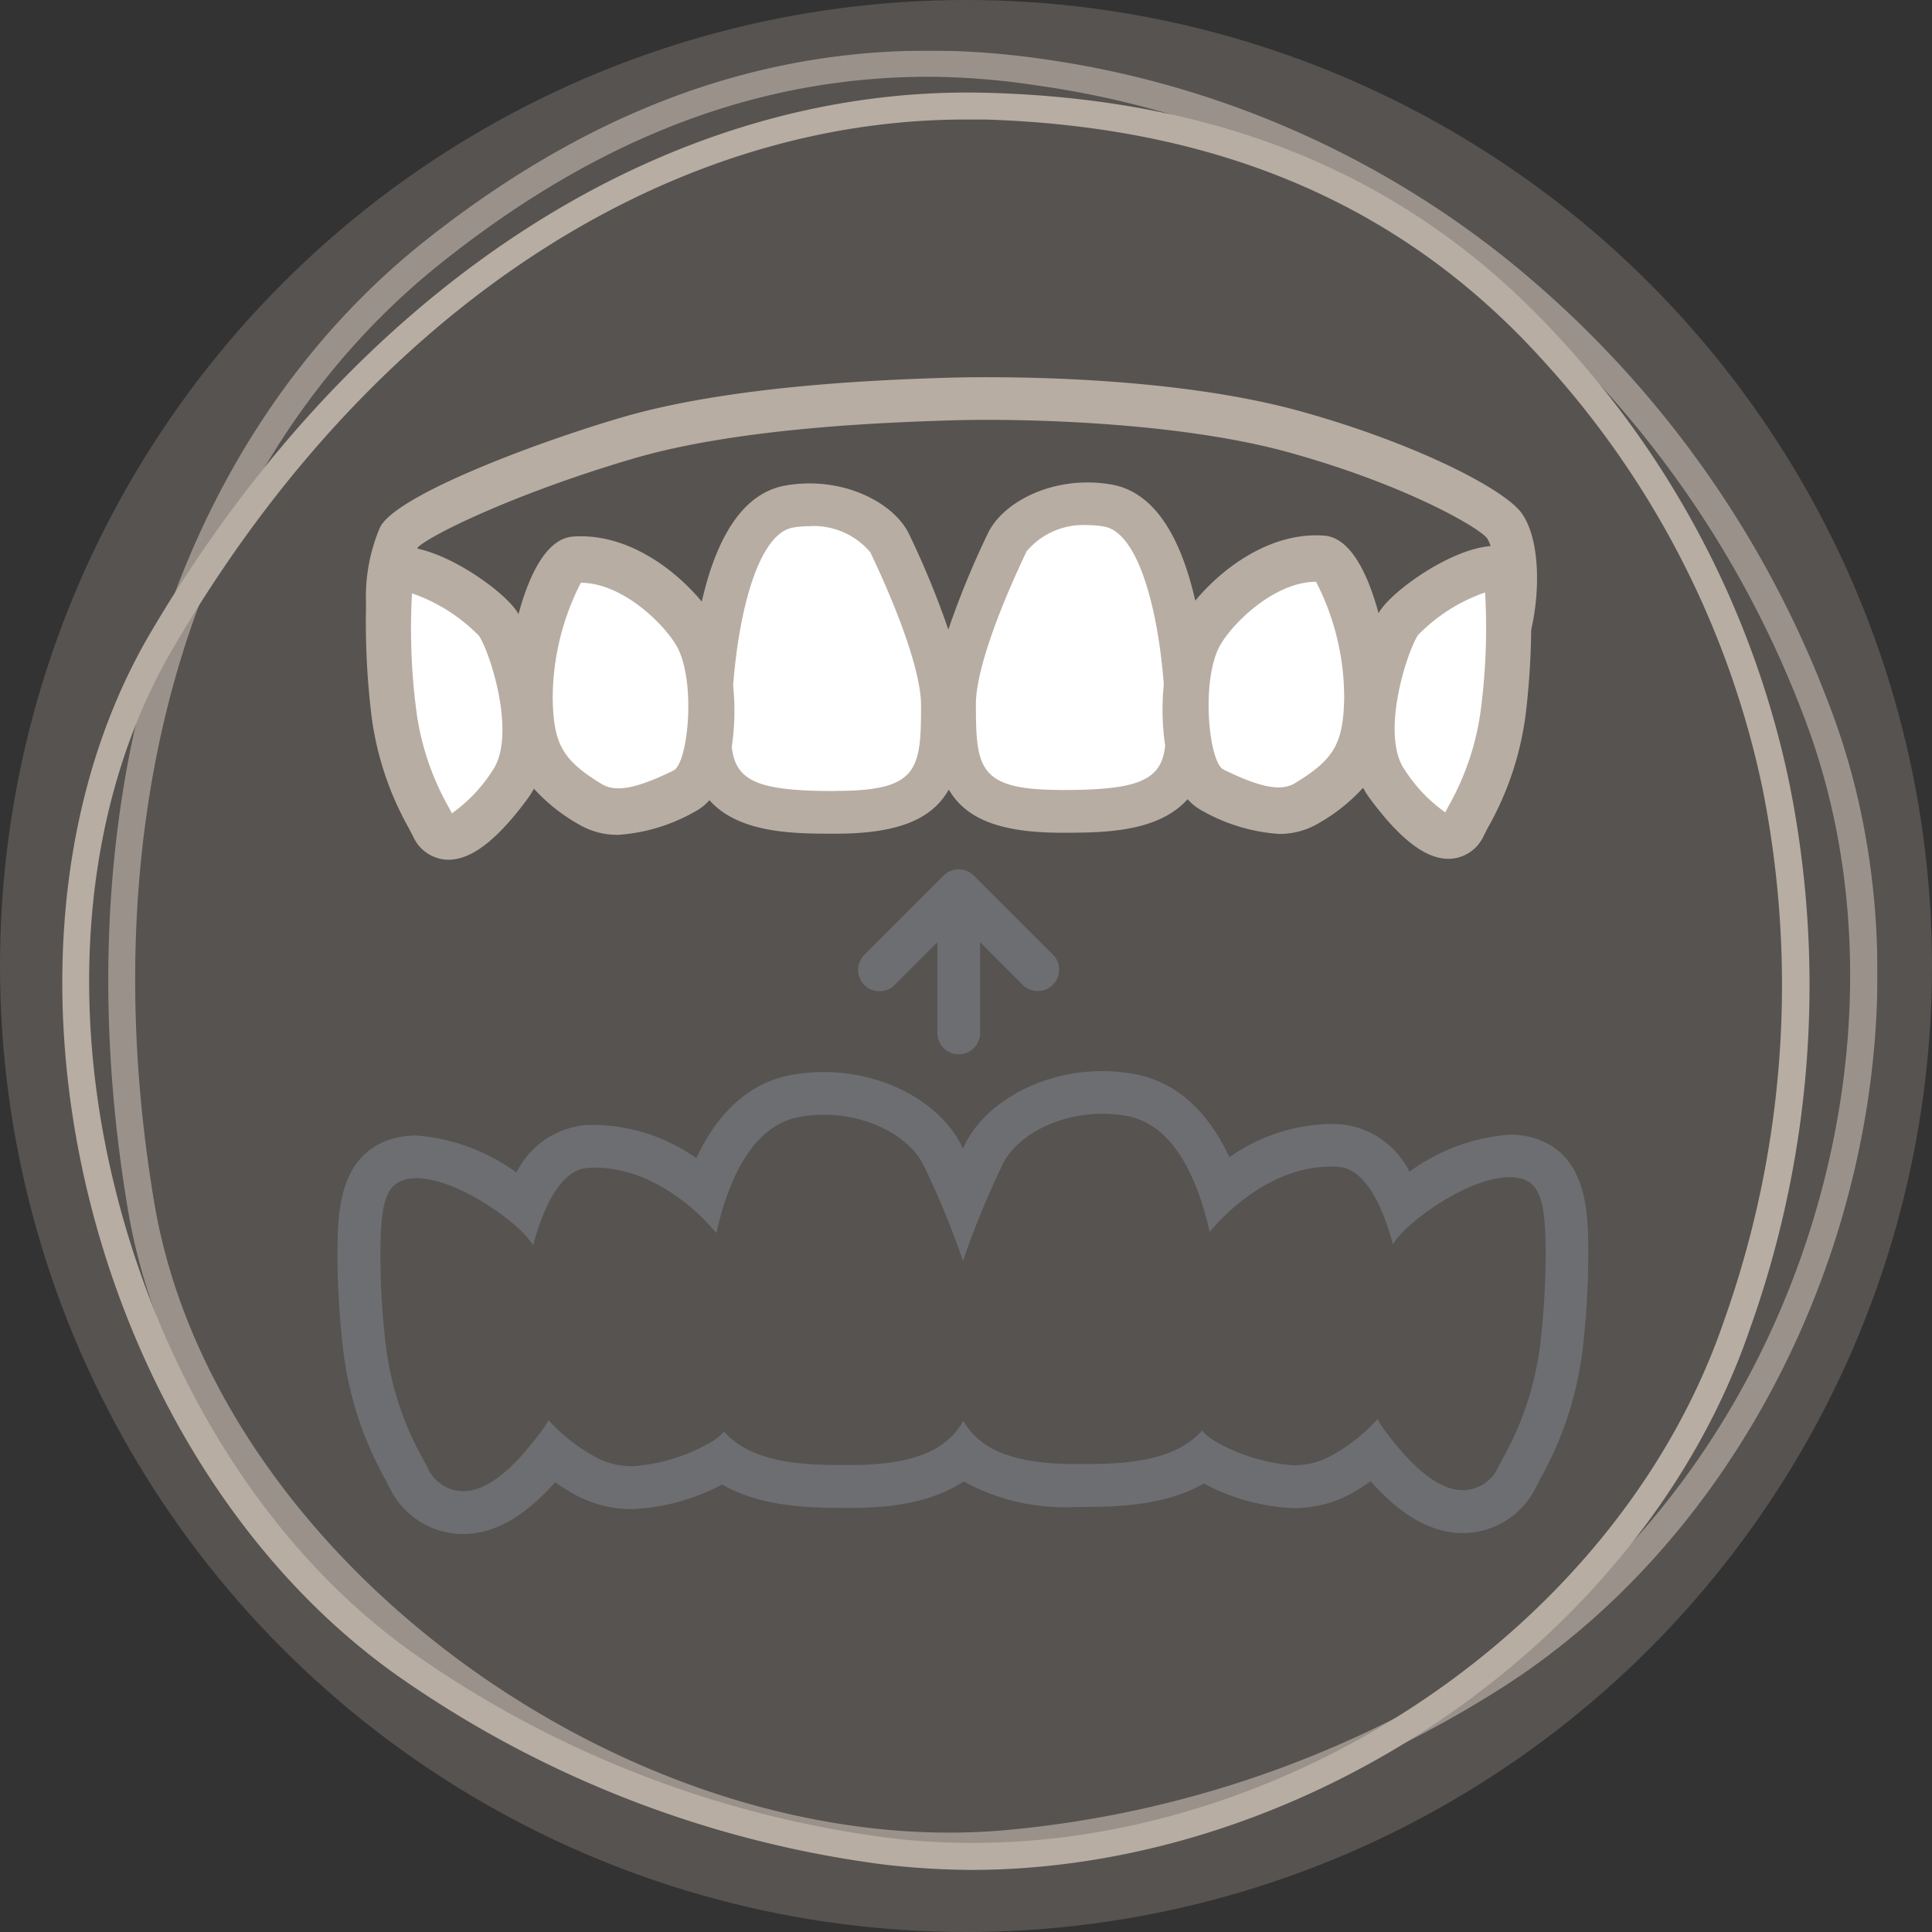 <?xml version="1.0"?>
<svg xmlns="http://www.w3.org/2000/svg" xmlns:xlink="http://www.w3.org/1999/xlink" width="120" height="120" viewBox="0 0 120 120">
  <rect x="0" y="0" width="120" height="120" fill="#333333" stroke="none"/>
  <defs>
    <clipPath id="clip-path">
      <rect id="Rechteck_146" data-name="Rechteck 146" width="112.743" height="113.001" fill="none"/>
    </clipPath>
    <clipPath id="clip-path-3">
      <rect id="Rechteck_144" data-name="Rechteck 144" width="109.885" height="112.337" fill="none"/>
    </clipPath>
  </defs>
  <g id="aligner" transform="translate(-834.539 -4841.661)">
    <circle id="Ellipse_28" data-name="Ellipse 28" cx="60" cy="60" r="60" transform="translate(834.539 4841.661)" fill="#c2b6ab" opacity="0.25"/>
    <g id="Alignertherapie" transform="translate(838.409 4844.804)" style="mix-blend-mode: multiply;isolation: isolate">
      <g id="Gruppe_331" data-name="Gruppe 331" clip-path="url(#clip-path)">
        <g id="Gruppe_330" data-name="Gruppe 330">
          <g id="Gruppe_329" data-name="Gruppe 329" clip-path="url(#clip-path)">
            <path id="Pfad_518" data-name="Pfad 518" d="M56.426,114.32a48.7,48.7,0,0,1-5.376-.332,67.709,67.709,0,0,1-30.068-11.616C1.468,88.7-6.1,57.238,5.45,37.525,18.128,15.954,37.509,3.409,57.421,3.94c15.133.4,26.882,5.509,35.909,15.6a57.984,57.984,0,0,1,13.939,27.28,63.384,63.384,0,0,1-2.456,33.917C98.175,100.116,77.2,114.32,56.426,114.32M56.094,5.6c-18.85,0-37.17,12.147-49.183,32.789C1.534,47.481.207,59.827,3.326,72.173c3.053,12.146,9.823,22.634,18.651,28.806a66.061,66.061,0,0,0,29.337,11.35c21.638,2.655,44.935-11.748,51.9-32.125a62.177,62.177,0,0,0,2.389-33.054,56.492,56.492,0,0,0-13.54-26.483c-8.7-9.691-20.111-14.6-34.714-15.067Z" transform="translate(0 -1.319)" fill="#b7ada3"/>
            <g id="Gruppe_328" data-name="Gruppe 328" transform="translate(2.858)" opacity="0.7" style="mix-blend-mode: normal;isolation: isolate">
              <g id="Gruppe_327" data-name="Gruppe 327">
                <g id="Gruppe_326" data-name="Gruppe 326" clip-path="url(#clip-path-3)">
                  <path id="Pfad_519" data-name="Pfad 519" d="M56.479,112.337c-10.288,0-21.439-3.85-31-10.753C14.6,93.686,7.3,82.867,5.5,71.849,1.322,46.759,8.225,24.325,24.022,11.78,36.1,2.222,48.581-1.428,62.188.5A59.364,59.364,0,0,1,90.861,12.709a64.853,64.853,0,0,1,20.311,27.877c8.164,21.107-.8,48.453-20.045,60.932a68.38,68.38,0,0,1-31.063,10.62,32.433,32.433,0,0,1-3.584.2M55.285,1.625c-10.62,0-20.51,3.783-30.2,11.483C9.752,25.254,3.048,47.091,7.163,71.583c1.792,10.62,8.828,21.041,19.315,28.674,10.354,7.5,22.5,11.217,33.386,10.288a66.765,66.765,0,0,0,30.267-10.354c18.651-12.08,27.346-38.5,19.448-58.94A64.13,64.13,0,0,0,89.8,14.037,58.025,58.025,0,0,0,61.922,2.156a45.458,45.458,0,0,0-6.637-.531" transform="translate(-4.306 0)" fill="#b7ada3"/>
                </g>
              </g>
            </g>
            <path id="Pfad_520" data-name="Pfad 520" d="M57.819,52.907c-6.473,0-12.452-.213-17.235-.622-9.878-.845-11.912-2.219-12.6-3.451a10.983,10.983,0,0,1-.163-8.92c.889-1.936,9.289-5.163,14.971-6.837,6.927-2.04,16.483-2.357,20.08-2.476,1.4-.046,13.385-.365,22.213,2.1,7.107,1.984,12.631,4.831,13.674,6.331,1.5,2.151.948,6.943.092,8.618-.62,1.215-2.584,2.618-12.451,3.8-6.2.745-14.341,1.243-22.926,1.4-1.914.035-3.805.053-5.655.053M30.187,41.128a8.3,8.3,0,0,0,.117,6.412c.842,1.035,8.588,2.64,26.408,2.709,20.888.08,38.252-1.967,39.8-3.853.559-1.1.822-4.762.065-5.85-.563-.684-5.041-3.289-12.208-5.289-6.859-1.915-16.643-2.162-21.345-2.005-3.57.119-12.881.427-19.484,2.372-7.256,2.137-12.521,4.706-13.355,5.5" transform="translate(-8.098 -10.277)" fill="#b7ada3"/>
            <path id="Pfad_521" data-name="Pfad 521" d="M128.925,48.505c-1.435-.485-5.586,2.066-6.381,3.367s-2.817,7.091-.722,9.952,3.973,4.163,4.768,2.6a18.91,18.91,0,0,0,2.483-7.31c.438-3.742.43-8.415-.148-8.61" transform="translate(-40.653 -16.29)" fill="#fff"/>
            <path id="Pfad_522" data-name="Pfad 522" d="M111.956,47.55c-3.533-.265-6.927,3.159-7.772,4.98s-1.4,8.231.988,9.4,4.284,1.731,5.846.781c2.875-1.75,3.685-3.214,3.739-6.531.052-3.254-1.489-8.533-2.8-8.632" transform="translate(-34.789 -15.984)" fill="#fff"/>
            <path id="Pfad_523" data-name="Pfad 523" d="M91.348,42.522c-2.954-.516-5.595.911-6.244,2.277s-3.343,7.052-3.278,10.174c0,4.488.61,6.543,6.665,6.543,4.423,0,7.79-.32,7.79-4.786s-.835-13.492-4.932-14.207" transform="translate(-27.514 -14.262)" fill="#fff"/>
            <path id="Pfad_524" data-name="Pfad 524" d="M29.3,48.6c1.435-.485,5.586,2.066,6.381,3.367s2.818,7.091.723,9.952-3.973,4.163-4.768,2.6a18.91,18.91,0,0,1-2.483-7.31c-.438-3.742-.43-8.415.148-8.61" transform="translate(-9.699 -16.321)" fill="#fff"/>
            <path id="Pfad_525" data-name="Pfad 525" d="M44.843,47.641c3.533-.265,6.927,3.159,7.772,4.98s1.4,8.231-.988,9.4-4.284,1.731-5.846.781c-2.875-1.75-3.685-3.214-3.739-6.531-.052-3.254,1.489-8.533,2.8-8.632" transform="translate(-14.137 -16.015)" fill="#fff"/>
            <path id="Pfad_526" data-name="Pfad 526" d="M63.851,42.613c2.954-.516,5.594.911,6.244,2.277s3.342,7.052,3.277,10.174c0,4.488-.61,6.543-6.664,6.543-4.423,0-7.79-.32-7.79-4.786s.834-13.492,4.932-14.207" transform="translate(-19.812 -14.293)" fill="#fff"/>
            <path id="Pfad_527" data-name="Pfad 527" d="M99.115,48.762c-.031-2.537-.256-3.9-1.407-4.284-2.38-.8-7.1,2.457-8.022,3.963-.016.026-.035.066-.052.095-.65-2.427-1.739-4.7-3.369-4.821-3.328-.253-6.331,2.007-8.016,4.038-.786-3.471-2.3-6.706-5.2-7.212-3.56-.622-6.75,1.081-7.671,3.014a53.461,53.461,0,0,0-2.466,5.994,53.576,53.576,0,0,0-2.443-5.935c-.92-1.932-4.115-3.635-7.671-3.013-2.9.506-4.411,3.74-5.2,7.211-1.684-2.032-4.683-4.291-8.017-4.038-1.629.123-2.719,2.394-3.369,4.821-.017-.03-.037-.069-.052-.1-.92-1.505-5.637-4.765-8.021-3.963h0c-1.151.389-1.377,1.748-1.406,4.284a48.371,48.371,0,0,0,.317,5.814,19.193,19.193,0,0,0,2.364,7.278l.262.505a2.427,2.427,0,0,0,2,1.424c.064.005.129.007.194.007,1.437,0,3.058-1.26,4.948-3.842a5.221,5.221,0,0,0,.352-.571,11.125,11.125,0,0,0,2.709,2.172A4.735,4.735,0,0,0,42.4,62.3a11.165,11.165,0,0,0,4.713-1.411,3.255,3.255,0,0,0,.96-.743c1.846,2.076,5.277,2.082,7.809,2.082,3.978,0,6.033-.927,7.058-2.742,1.037,1.778,3.092,2.682,7.022,2.682,2.533,0,5.963-.007,7.809-2.083a3.268,3.268,0,0,0,.96.745,11.18,11.18,0,0,0,4.714,1.411,4.744,4.744,0,0,0,2.518-.693,11.143,11.143,0,0,0,2.709-2.172,5.2,5.2,0,0,0,.352.57c1.89,2.583,3.511,3.842,4.948,3.842.065,0,.129,0,.194-.008a2.426,2.426,0,0,0,2-1.424l.262-.506A19.206,19.206,0,0,0,98.8,54.576a48.357,48.357,0,0,0,.317-5.814M34.566,58.356a9.451,9.451,0,0,1-2.49,2.605l-.177-.342a16.522,16.522,0,0,1-2.066-6.308A39.189,39.189,0,0,1,29.6,47.3a10.69,10.69,0,0,1,4.177,2.657c.785,1.286,2.314,6.31.787,8.4M45.844,58.3c-2.3,1.129-3.588,1.373-4.459.844-2.431-1.479-3-2.474-3.046-5.321a15.75,15.75,0,0,1,1.747-7.18h0c2.732,0,5.471,2.867,6.071,4.16,1.075,2.311.558,7.068-.315,7.5m10.042,1.275c-4.715,0-6.19-.566-6.423-2.748a15.452,15.452,0,0,0,.084-3.815c.38-4.908,1.652-9.436,3.71-9.8h0a5.859,5.859,0,0,1,1.014-.088,4.6,4.6,0,0,1,3.8,1.627c2.038,4.283,3.186,7.774,3.148,9.6,0,3.962-.244,5.216-5.337,5.216m14.081-.06c-5.094,0-5.337-1.254-5.337-5.244-.038-1.8,1.11-5.293,3.148-9.575a4.6,4.6,0,0,1,3.8-1.628,5.859,5.859,0,0,1,1.014.088c2.058.359,3.329,4.888,3.71,9.8a15.478,15.478,0,0,0,.084,3.815c-.233,2.183-1.708,2.749-6.423,2.749m14.5-.431c-.871.53-2.163.285-4.459-.844-.873-.429-1.391-5.186-.316-7.5.6-1.292,3.339-4.159,6.07-4.159h0a15.75,15.75,0,0,1,1.747,7.18c-.046,2.847-.615,3.841-3.045,5.321M96.019,54.25a16.529,16.529,0,0,1-2.064,6.307l-.18.344a9.481,9.481,0,0,1-2.489-2.6c-1.528-2.086,0-7.111.788-8.4a10.7,10.7,0,0,1,4.177-2.658,39.2,39.2,0,0,1-.232,7.008" transform="translate(-7.879 -13.588)" fill="#b7ada3"/>
            <path id="Pfad_528" data-name="Pfad 528" d="M70.211,98.141a8.672,8.672,0,0,1,1.5.13c2.9.506,4.411,3.74,5.2,7.212,1.6-1.926,4.38-4.058,7.5-4.057.171,0,.342.006.516.019,1.629.123,2.718,2.394,3.368,4.821.017-.029.037-.069.052-.095.821-1.345,4.671-4.088,7.184-4.088a2.611,2.611,0,0,1,.838.125c1.151.388,1.377,1.747,1.407,4.284a48.488,48.488,0,0,1-.317,5.814,19.228,19.228,0,0,1-2.364,7.278l-.262.505a2.427,2.427,0,0,1-2,1.424c-.064.005-.129.008-.194.008-1.437,0-3.058-1.259-4.948-3.842a5.309,5.309,0,0,1-.352-.57,11.132,11.132,0,0,1-2.707,2.172,4.75,4.75,0,0,1-2.52.692,11.162,11.162,0,0,1-4.713-1.411,3.255,3.255,0,0,1-.96-.743c-1.847,2.075-5.277,2.082-7.809,2.082-3.93,0-5.985-.9-7.022-2.682-1.025,1.815-3.081,2.742-7.058,2.742-2.532,0-5.963-.007-7.809-2.082a3.274,3.274,0,0,1-.96.744,11.18,11.18,0,0,1-4.714,1.411,4.741,4.741,0,0,1-2.519-.694,11.135,11.135,0,0,1-2.708-2.171,5.056,5.056,0,0,1-.352.571c-1.889,2.583-3.511,3.842-4.947,3.842-.065,0-.129,0-.194-.008a2.427,2.427,0,0,1-2-1.424l-.262-.5a19.216,19.216,0,0,1-2.364-7.279,48.223,48.223,0,0,1-.317-5.814c.031-2.537.256-3.9,1.406-4.284a2.645,2.645,0,0,1,.84-.125c2.514,0,6.361,2.745,7.182,4.089.016.026.036.066.052.095.65-2.428,1.739-4.7,3.369-4.821.165-.012.328-.018.491-.018,3.13,0,5.923,2.131,7.524,4.058.786-3.472,2.3-6.708,5.2-7.214a8.664,8.664,0,0,1,1.5-.13c2.926,0,5.387,1.487,6.176,3.143a53.469,53.469,0,0,1,2.444,5.935,53.648,53.648,0,0,1,2.464-5.995c.79-1.657,3.25-3.143,6.175-3.143m0-2.655c-3.74,0-7.265,1.914-8.572,4.656l-.072.151-.042-.09c-1.306-2.743-4.831-4.657-8.574-4.657A11.414,11.414,0,0,0,51,95.716c-2.942.514-4.8,2.683-5.976,5.18a11.3,11.3,0,0,0-6.289-2.064c-.227,0-.457.009-.682.025a5.34,5.34,0,0,0-4.205,2.936,12.136,12.136,0,0,0-6.207-2.3,5.287,5.287,0,0,0-1.687.264c-3.147,1.062-3.189,4.635-3.215,6.77a51.3,51.3,0,0,0,.335,6.155,21.843,21.843,0,0,0,2.648,8.2l.258.5a5.068,5.068,0,0,0,4.145,2.848q.2.017.408.017c2.316,0,4.247-1.549,5.72-3.213.285.2.587.389.907.584a7.392,7.392,0,0,0,3.9,1.081,13.087,13.087,0,0,0,5.565-1.528c2.528,1.455,5.675,1.455,7.918,1.455,2.149,0,4.919-.213,7.087-1.643a13.087,13.087,0,0,0,6.993,1.583c2.243,0,5.391,0,7.919-1.456a13.069,13.069,0,0,0,5.563,1.528,7.4,7.4,0,0,0,3.9-1.078q.482-.294.909-.585c1.473,1.663,3.4,3.212,5.719,3.212q.205,0,.408-.016a5.074,5.074,0,0,0,4.154-2.864l.254-.492a21.808,21.808,0,0,0,2.644-8.187,51.382,51.382,0,0,0,.335-6.156c-.026-2.135-.068-5.708-3.214-6.769a5.29,5.29,0,0,0-1.686-.264,12.127,12.127,0,0,0-6.209,2.3,5.336,5.336,0,0,0-4.2-2.935c-.234-.017-.475-.027-.714-.027a11.244,11.244,0,0,0-6.267,2.06c-1.175-2.494-3.034-4.661-5.974-5.175a11.411,11.411,0,0,0-1.953-.169" transform="translate(-5.645 -32.108)" fill="#6d6e71"/>
            <path id="Pfad_529" data-name="Pfad 529" d="M85.081,81.931,80.145,77a1.327,1.327,0,0,0-1.877,0l-4.935,4.935a1.327,1.327,0,0,0,1.876,1.877l2.682-2.681c0,.04-.012.079-.012.12v5.526a1.327,1.327,0,1,0,2.655,0V81.247a1.19,1.19,0,0,0-.012-.12L83.2,83.808a1.328,1.328,0,0,0,1.878-1.877" transform="translate(-23.528 -25.76)" fill="#6d6e71"/>
          </g>
        </g>
      </g>
    </g>
  </g>
</svg>
